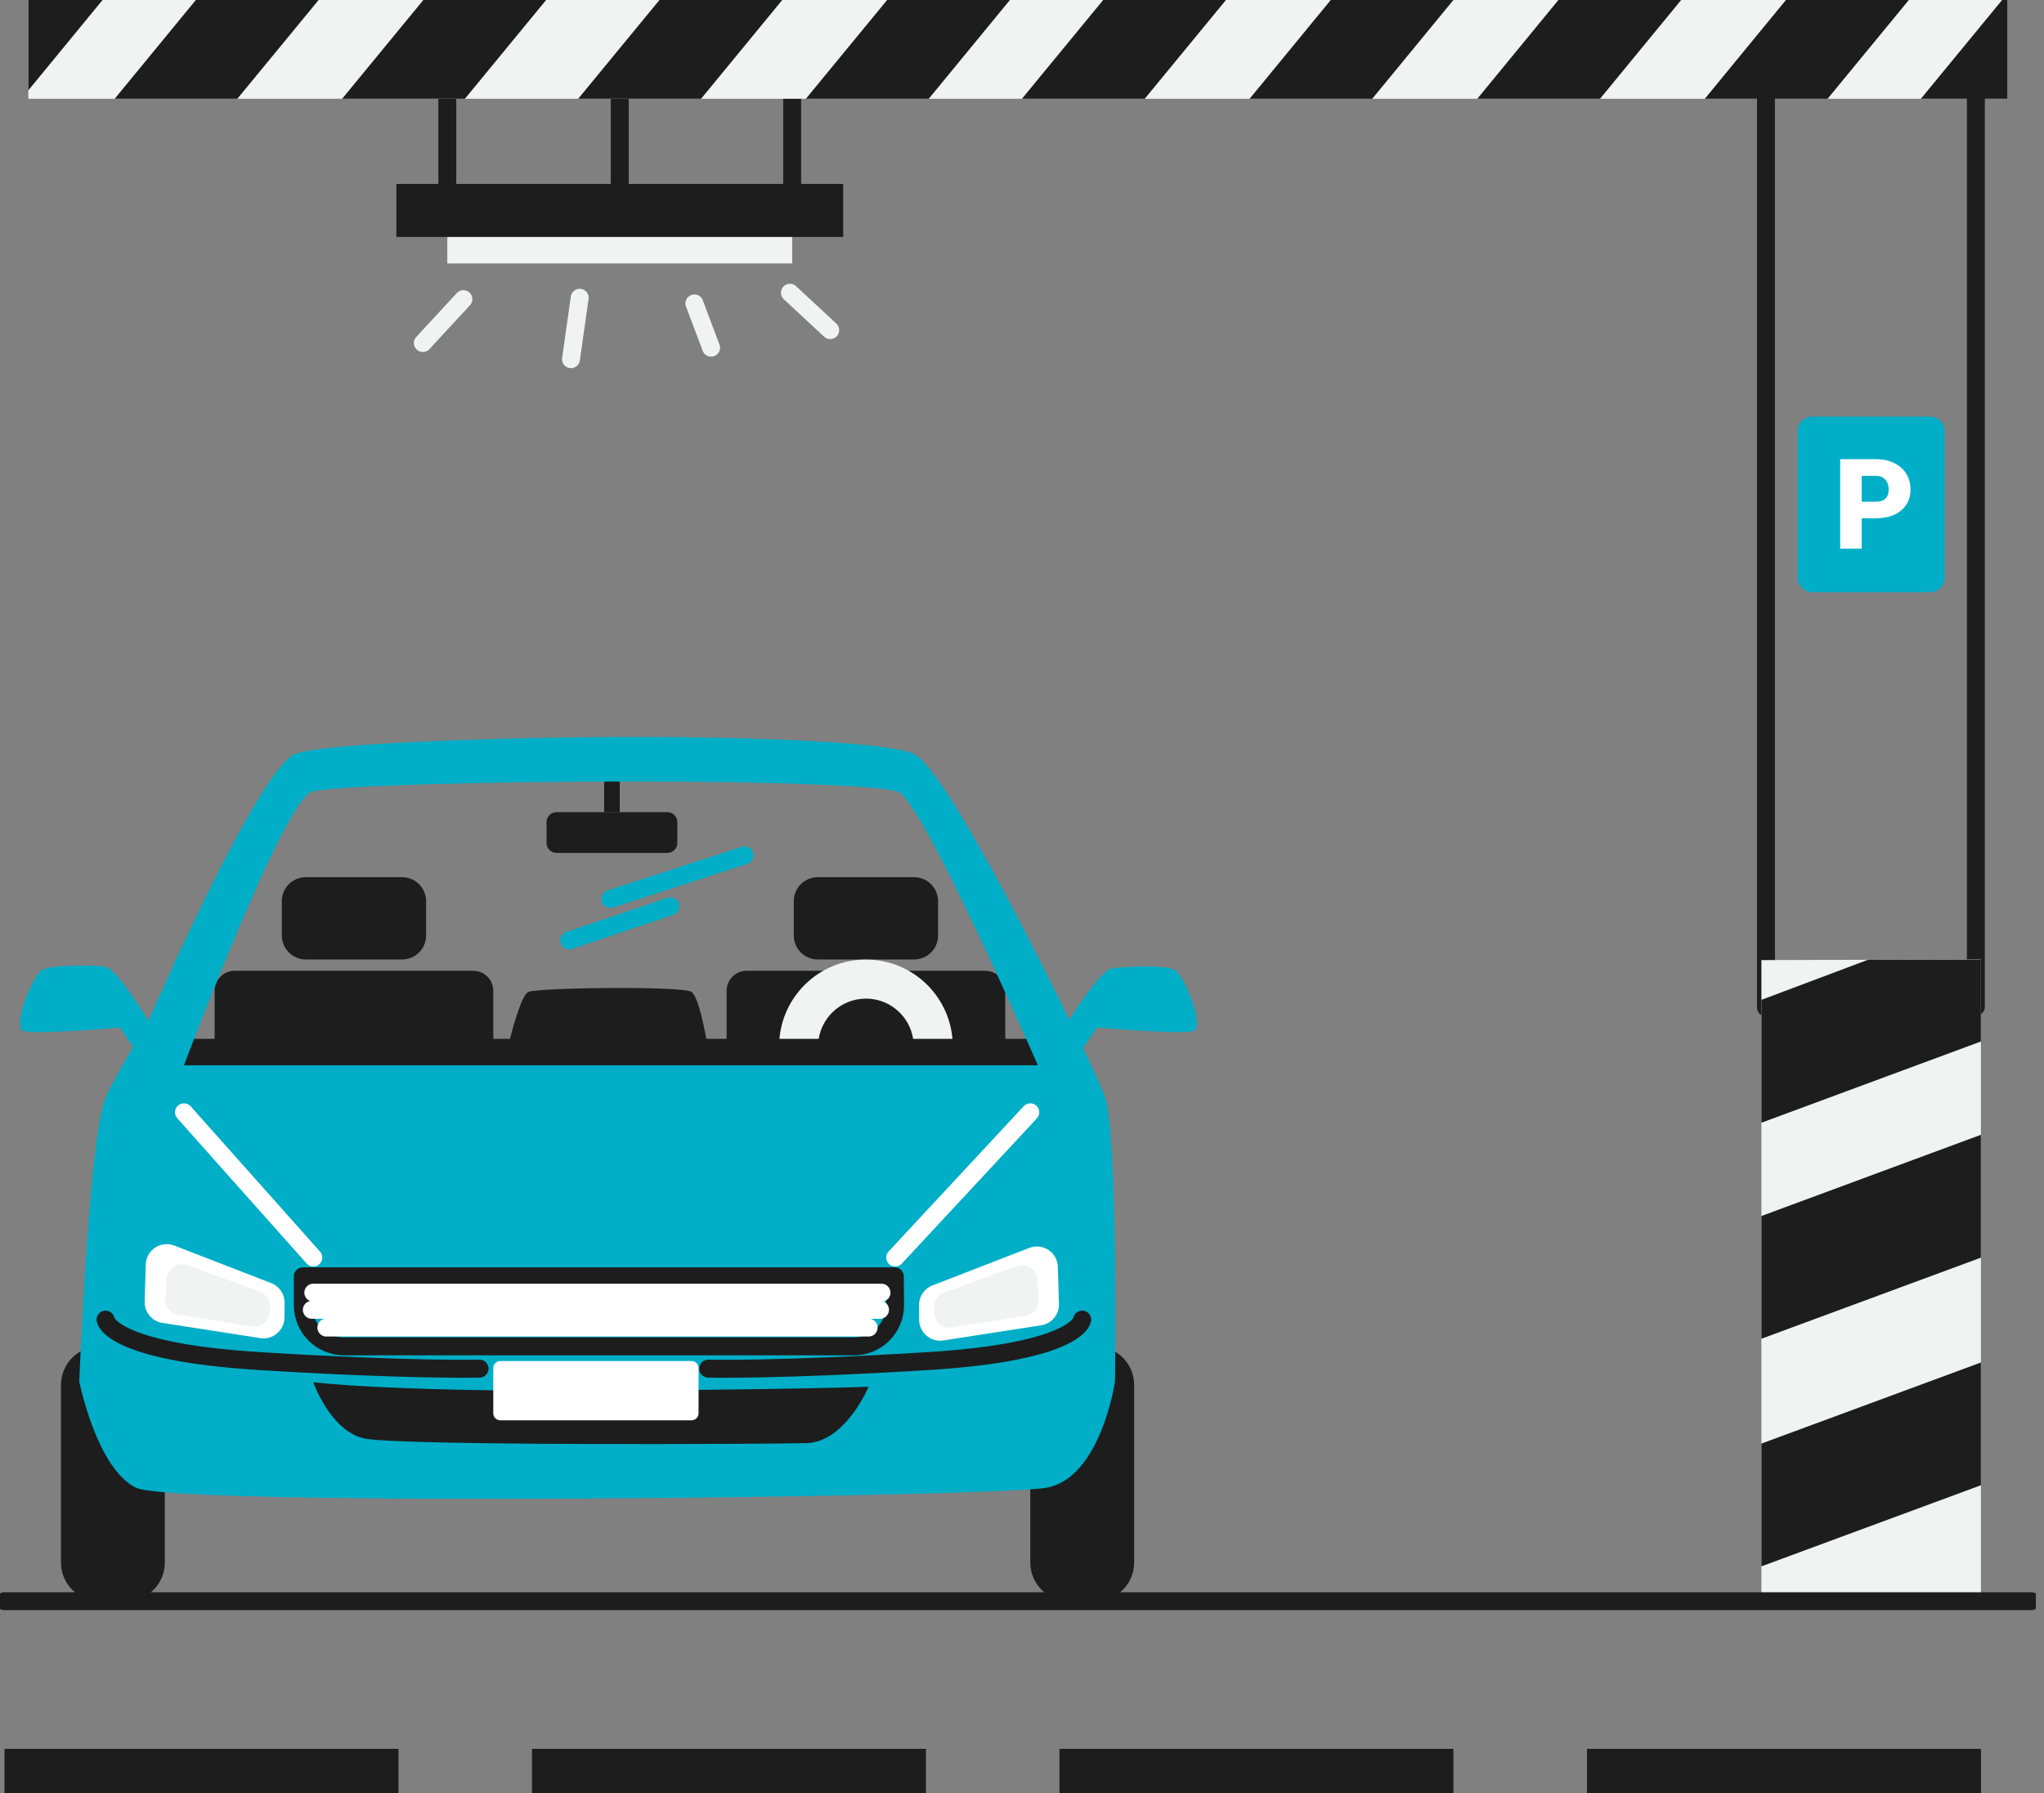 <svg id='parking' width="228" height="200" viewBox="0 0 228 200" fill="none" xmlns="http://www.w3.org/2000/svg">
<rect x="0" y="0" width="228" height="200" fill="#808080" stroke="none"/>
<g clip-path="url(#clip0_3161_4065)">
<path d="M49.896 23.474H88.363V29.389H49.896V23.474Z" fill="#F1F2F2"/>
<path d="M69.13 9.474V20.512" stroke="#1D1D1D" stroke-width="2" stroke-linecap="round" stroke-linejoin="round"/>
<path d="M49.896 9.474V20.512" stroke="#1D1D1D" stroke-width="2" stroke-linecap="round" stroke-linejoin="round"/>
<path d="M88.363 9.474V20.512" stroke="#1D1D1D" stroke-width="2" stroke-linecap="round" stroke-linejoin="round"/>
<path d="M51.691 33.369L47.169 38.261" stroke="#F1F2F2" stroke-width="2" stroke-linecap="round" stroke-linejoin="round"/>
<path d="M64.663 33.214L63.691 40.066" stroke="#F1F2F2" stroke-width="2" stroke-linecap="round" stroke-linejoin="round"/>
<path d="M77.456 33.846L79.32 38.783" stroke="#F1F2F2" stroke-width="2" stroke-linecap="round" stroke-linejoin="round"/>
<path d="M88.113 32.652L92.609 36.823" stroke="#F1F2F2" stroke-width="2" stroke-linecap="round" stroke-linejoin="round"/>
<path d="M44.212 20.517H94.053V26.432H44.212V20.517Z" fill="#1D1D1D"/>
<path d="M223.936 0H3.163V11.018H223.936V0Z" fill="#F1F2F2"/>
<path d="M12.793 11.018H26.472L35.54 0H21.845L12.793 11.018Z" fill="#1D1D1D"/>
<path d="M89.892 11.018H103.597L112.65 0H98.955L89.892 11.018Z" fill="#1D1D1D"/>
<path d="M38.162 11.018H51.856L60.919 0H47.224L38.162 11.018Z" fill="#1D1D1D"/>
<path d="M3.163 0V10.075L11.439 0H3.163Z" fill="#1D1D1D"/>
<path d="M64.493 11.018H78.203L87.256 0H73.561L64.493 11.018Z" fill="#1D1D1D"/>
<path d="M190.165 11.018H203.86L212.922 0H199.213L190.165 11.018Z" fill="#1D1D1D"/>
<path d="M223.931 0H223.329L214.266 11.018H223.931V0Z" fill="#1D1D1D"/>
<path d="M113.993 11.018H127.688L136.751 0H123.056L113.993 11.018Z" fill="#1D1D1D"/>
<path d="M139.387 11.018H153.067L162.12 0H148.44L139.387 11.018Z" fill="#1D1D1D"/>
<path d="M164.786 11.018H178.476L187.529 0H173.834L164.786 11.018Z" fill="#1D1D1D"/>
<path d="M196.987 9.033V112.374" stroke="#1D1D1D" stroke-width="2" stroke-linecap="round" stroke-linejoin="round"/>
<path d="M220.401 11.018V112.294" stroke="#1D1D1D" stroke-width="2" stroke-linecap="round" stroke-linejoin="round"/>
<path d="M200.521 48.106C200.521 47.199 201.253 46.467 202.161 46.467H215.279C216.186 46.467 216.918 47.199 216.918 48.106V64.418C216.918 65.325 216.186 66.057 215.279 66.057H202.161C201.253 66.057 200.521 65.325 200.521 64.418V48.106Z" fill="#00AEC7"/>
<path d="M196.476 107.1V178.195L220.963 178.099V107.02L196.476 107.095V107.1Z" fill="#F1F2F2"/>
<path d="M196.476 111.532L208.361 107.06L220.963 107.035V116.173L196.476 125.236V111.532ZM196.476 135.642L220.963 126.58V140.284L196.476 149.332V135.637V135.642ZM196.476 161.026L220.963 151.979V165.673L196.476 174.721V161.026Z" fill="#1D1D1D"/>
<path d="M207.669 57.816V61.199H205.263V51.219H209.243C210.005 51.219 210.682 51.36 211.268 51.64C211.855 51.921 212.311 52.322 212.632 52.838C212.953 53.355 213.113 53.946 213.113 54.603C213.113 55.575 212.762 56.352 212.07 56.939C211.374 57.52 210.416 57.811 209.203 57.811H207.669V57.816ZM207.669 55.961H209.243C209.709 55.961 210.065 55.846 210.311 55.61C210.557 55.38 210.677 55.049 210.677 54.623C210.677 54.157 210.552 53.786 210.301 53.505C210.05 53.224 209.709 53.084 209.273 53.079H207.669V55.956V55.961Z" fill="white"/>
<path d="M0.501 178.606H226.592" stroke="#1D1D1D" stroke-width="2" stroke-linecap="round" stroke-linejoin="round"/>
<path d="M44.447 195.078H0.501V200H44.447V195.078Z" fill="#1D1D1D"/>
<path d="M103.286 195.078H59.34V200H103.286V195.078Z" fill="#1D1D1D"/>
<path d="M162.125 195.078H118.179V200H162.125V195.078Z" fill="#1D1D1D"/>
<path d="M220.968 195.078H177.022V200H220.968V195.078Z" fill="#1D1D1D"/>
<path d="M6.802 154.49C6.802 152.109 8.732 150.179 11.113 150.179H14.076C16.457 150.179 18.387 152.109 18.387 154.49V174.295C18.387 176.676 16.457 178.606 14.076 178.606H11.113C8.732 178.606 6.802 176.676 6.802 174.295V154.49Z" fill="#1D1D1D"/>
<path d="M114.925 154.49C114.925 152.109 116.855 150.179 119.236 150.179H122.199C124.58 150.179 126.51 152.109 126.51 154.49V174.295C126.51 176.676 124.58 178.606 122.199 178.606H119.236C116.855 178.606 114.925 176.676 114.925 174.295V154.49Z" fill="#1D1D1D"/>
<path d="M52.783 108.283H26.181C24.944 108.283 23.94 109.286 23.94 110.524V117.852C23.94 119.09 24.944 120.093 26.181 120.093H52.783C54.021 120.093 55.024 119.09 55.024 117.852V110.524C55.024 109.286 54.021 108.283 52.783 108.283Z" fill="#1D1D1D"/>
<path d="M44.853 97.847H34.111C32.633 97.847 31.435 99.045 31.435 100.524V104.348C31.435 105.827 32.633 107.025 34.111 107.025H44.853C46.332 107.025 47.53 105.827 47.53 104.348V100.524C47.53 99.045 46.332 97.847 44.853 97.847Z" fill="#1D1D1D"/>
<path d="M109.893 108.283H83.29C82.053 108.283 81.05 109.286 81.05 110.524V117.852C81.05 119.09 82.053 120.093 83.29 120.093H109.893C111.13 120.093 112.133 119.09 112.133 117.852V110.524C112.133 109.286 111.13 108.283 109.893 108.283Z" fill="#1D1D1D"/>
<path d="M101.962 97.847H91.22C89.742 97.847 88.543 99.045 88.543 100.524V104.348C88.543 105.827 89.742 107.025 91.22 107.025H101.962C103.441 107.025 104.639 105.827 104.639 104.348V100.524C104.639 99.045 103.441 97.847 101.962 97.847Z" fill="#1D1D1D"/>
<path d="M106.278 116.529C106.178 111.271 101.882 107.035 96.594 107.035C91.305 107.035 87.009 111.271 86.909 116.529C86.909 116.589 86.909 116.659 86.909 116.72C86.909 118.66 87.476 120.469 88.463 121.978H95.706C93.18 121.552 91.26 119.361 91.26 116.72C91.26 116.659 91.26 116.589 91.26 116.529C91.365 113.672 93.711 111.391 96.594 111.391C99.476 111.391 101.817 113.677 101.922 116.529C101.922 116.589 101.922 116.659 101.922 116.72C101.922 119.361 100.002 121.557 97.481 121.978H104.724C105.707 120.464 106.278 118.654 106.278 116.72C106.278 116.659 106.278 116.589 106.278 116.529Z" fill="#F1F2F2"/>
<path d="M118.138 115.877V121.983H18.381V115.877H56.884C57.249 114.474 58.177 111.06 58.914 110.654C59.36 110.409 63.686 110.233 68.022 110.208C72.353 110.178 76.694 110.303 77.15 110.654C77.892 111.231 78.533 114.499 78.784 115.877H118.138Z" fill="#1D1D1D"/>
<path d="M74.438 90.589H62.082C61.464 90.589 60.964 91.089 60.964 91.706V94.022C60.964 94.64 61.464 95.14 62.082 95.14H74.438C75.055 95.14 75.556 94.64 75.556 94.022V91.706C75.556 91.089 75.055 90.589 74.438 90.589Z" fill="#1D1D1D"/>
<path d="M69.129 85.27H67.39V90.589H69.129V85.27Z" fill="#1D1D1D"/>
<path d="M69.636 82.207C55.455 82.248 35.785 82.924 32.918 84.102C28.738 85.817 16.557 113.857 16.557 113.857C16.557 113.857 13.038 108.063 11.77 107.842C10.507 107.622 5.825 107.597 4.737 108.173C3.644 108.749 1.373 114.489 2.561 114.975C3.749 115.466 13.369 114.609 13.369 114.609L14.848 116.78C13.364 119.356 12.181 121.482 11.805 122.354C9.92 126.74 8.842 154.109 8.842 154.109C8.842 154.109 10.787 163.824 15.178 165.954C19.569 168.084 110.614 167.022 116.705 165.954C122.79 164.886 124.374 154.109 124.374 154.109C124.374 154.109 124.73 126.74 123.246 122.354C122.955 121.492 122.008 119.416 120.815 116.91L122.379 114.609C122.379 114.609 131.993 115.461 133.186 114.975C134.374 114.484 132.104 108.749 131.011 108.173C129.918 107.597 125.256 107.812 123.988 108.033C122.72 108.253 119.271 113.747 119.271 113.747C119.271 113.747 105.907 86.047 101.947 84.102C99.216 82.764 83.812 82.167 69.636 82.207ZM69.686 87.17C83.656 87.155 98.85 87.551 100.303 88.378C103.206 90.037 115.767 118.825 115.767 118.825H20.522C20.522 118.825 31.409 89.927 34.648 88.378C36.267 87.601 55.716 87.185 69.686 87.17Z" fill="#00AEC7"/>
<path d="M114.925 124.073L99.857 140.274" stroke="white" stroke-width="2" stroke-linecap="round" stroke-linejoin="round"/>
<path d="M20.522 124.073L34.948 140.274" stroke="white" stroke-width="2" stroke-linecap="round" stroke-linejoin="round"/>
<path d="M102.514 145.583C102.504 144.61 103.1 143.738 104.008 143.387L114.815 139.196C116.319 138.615 117.948 139.693 117.998 141.302L118.123 145.447C118.158 146.625 117.311 147.648 116.143 147.828L105.226 149.522C103.817 149.743 102.544 148.655 102.529 147.232L102.514 145.583Z" fill="white"/>
<path d="M104.198 145.833C104.178 145.091 104.634 144.415 105.336 144.164L113.421 141.247C114.504 140.856 115.662 141.618 115.727 142.77L115.847 144.961C115.897 145.843 115.271 146.615 114.404 146.755L106.213 148.074C105.185 148.239 104.248 147.462 104.218 146.425L104.203 145.833H104.198Z" fill="#F1F2F2"/>
<path d="M31.745 145.322C31.755 144.349 31.159 143.477 30.252 143.126L19.444 138.936C17.94 138.354 16.311 139.432 16.261 141.041L16.136 145.186C16.101 146.364 16.948 147.387 18.111 147.567L29.033 149.262C30.442 149.482 31.715 148.4 31.73 146.971L31.745 145.322Z" fill="white"/>
<path d="M30.116 145.728C30.136 144.986 29.68 144.309 28.978 144.059L20.893 141.141C19.81 140.75 18.652 141.512 18.587 142.665L18.467 144.856C18.416 145.738 19.043 146.51 19.91 146.65L28.101 147.969C29.129 148.134 30.066 147.357 30.096 146.319L30.111 145.728H30.116Z" fill="#F1F2F2"/>
<path d="M33.78 142.369H99.812L99.842 145.552C99.867 148.099 97.807 150.179 95.255 150.179H38.367C35.836 150.179 33.78 148.124 33.78 145.593V142.369Z" stroke="#1D1D1D" stroke-width="2" stroke-linecap="round" stroke-linejoin="round"/>
<path d="M34.948 144.189H98.328" stroke="white" stroke-width="2" stroke-linecap="round" stroke-linejoin="round"/>
<path d="M34.783 146.104H98.163" stroke="white" stroke-width="2" stroke-linecap="round" stroke-linejoin="round"/>
<path d="M36.402 148.084H96.895" stroke="white" stroke-width="2" stroke-linecap="round" stroke-linejoin="round"/>
<path d="M34.948 154.179C34.948 154.179 42.803 155.202 64.729 155.127C86.654 155.046 96.89 154.691 96.89 154.691C96.89 154.691 94.298 160.871 89.957 160.976C85.616 161.082 44.387 161.292 40.618 160.45C36.848 159.608 34.943 154.179 34.943 154.179H34.948Z" fill="#1D1D1D"/>
<path d="M55.024 152.605C55.024 152.169 55.375 151.818 55.811 151.818H77.135C77.571 151.818 77.922 152.169 77.922 152.605V157.643C77.922 158.079 77.571 158.43 77.135 158.43H55.811C55.375 158.43 55.024 158.079 55.024 157.643V152.605Z" fill="white"/>
<path d="M11.775 147.197C11.775 147.197 12.096 150.771 28.878 151.818C45.66 152.866 53.49 152.665 53.49 152.665" stroke="#1D1D1D" stroke-width="2" stroke-linecap="round" stroke-linejoin="round"/>
<path d="M120.715 147.197C120.715 147.197 120.394 150.771 103.612 151.818C86.829 152.866 78.999 152.665 78.999 152.665" stroke="#1D1D1D" stroke-width="2" stroke-linecap="round" stroke-linejoin="round"/>
<path d="M68.077 100.278L83.039 95.411" stroke="#00AEC7" stroke-width="2" stroke-linecap="round" stroke-linejoin="round"/>
<path d="M63.495 104.9L74.769 101.1" stroke="#00AEC7" stroke-width="2" stroke-linecap="round" stroke-linejoin="round"/>
</g>
<defs>
<clipPath id="clip0_3161_4065">
<rect width="227.093" height="200" fill="white"/>
</clipPath>
</defs>
</svg>

